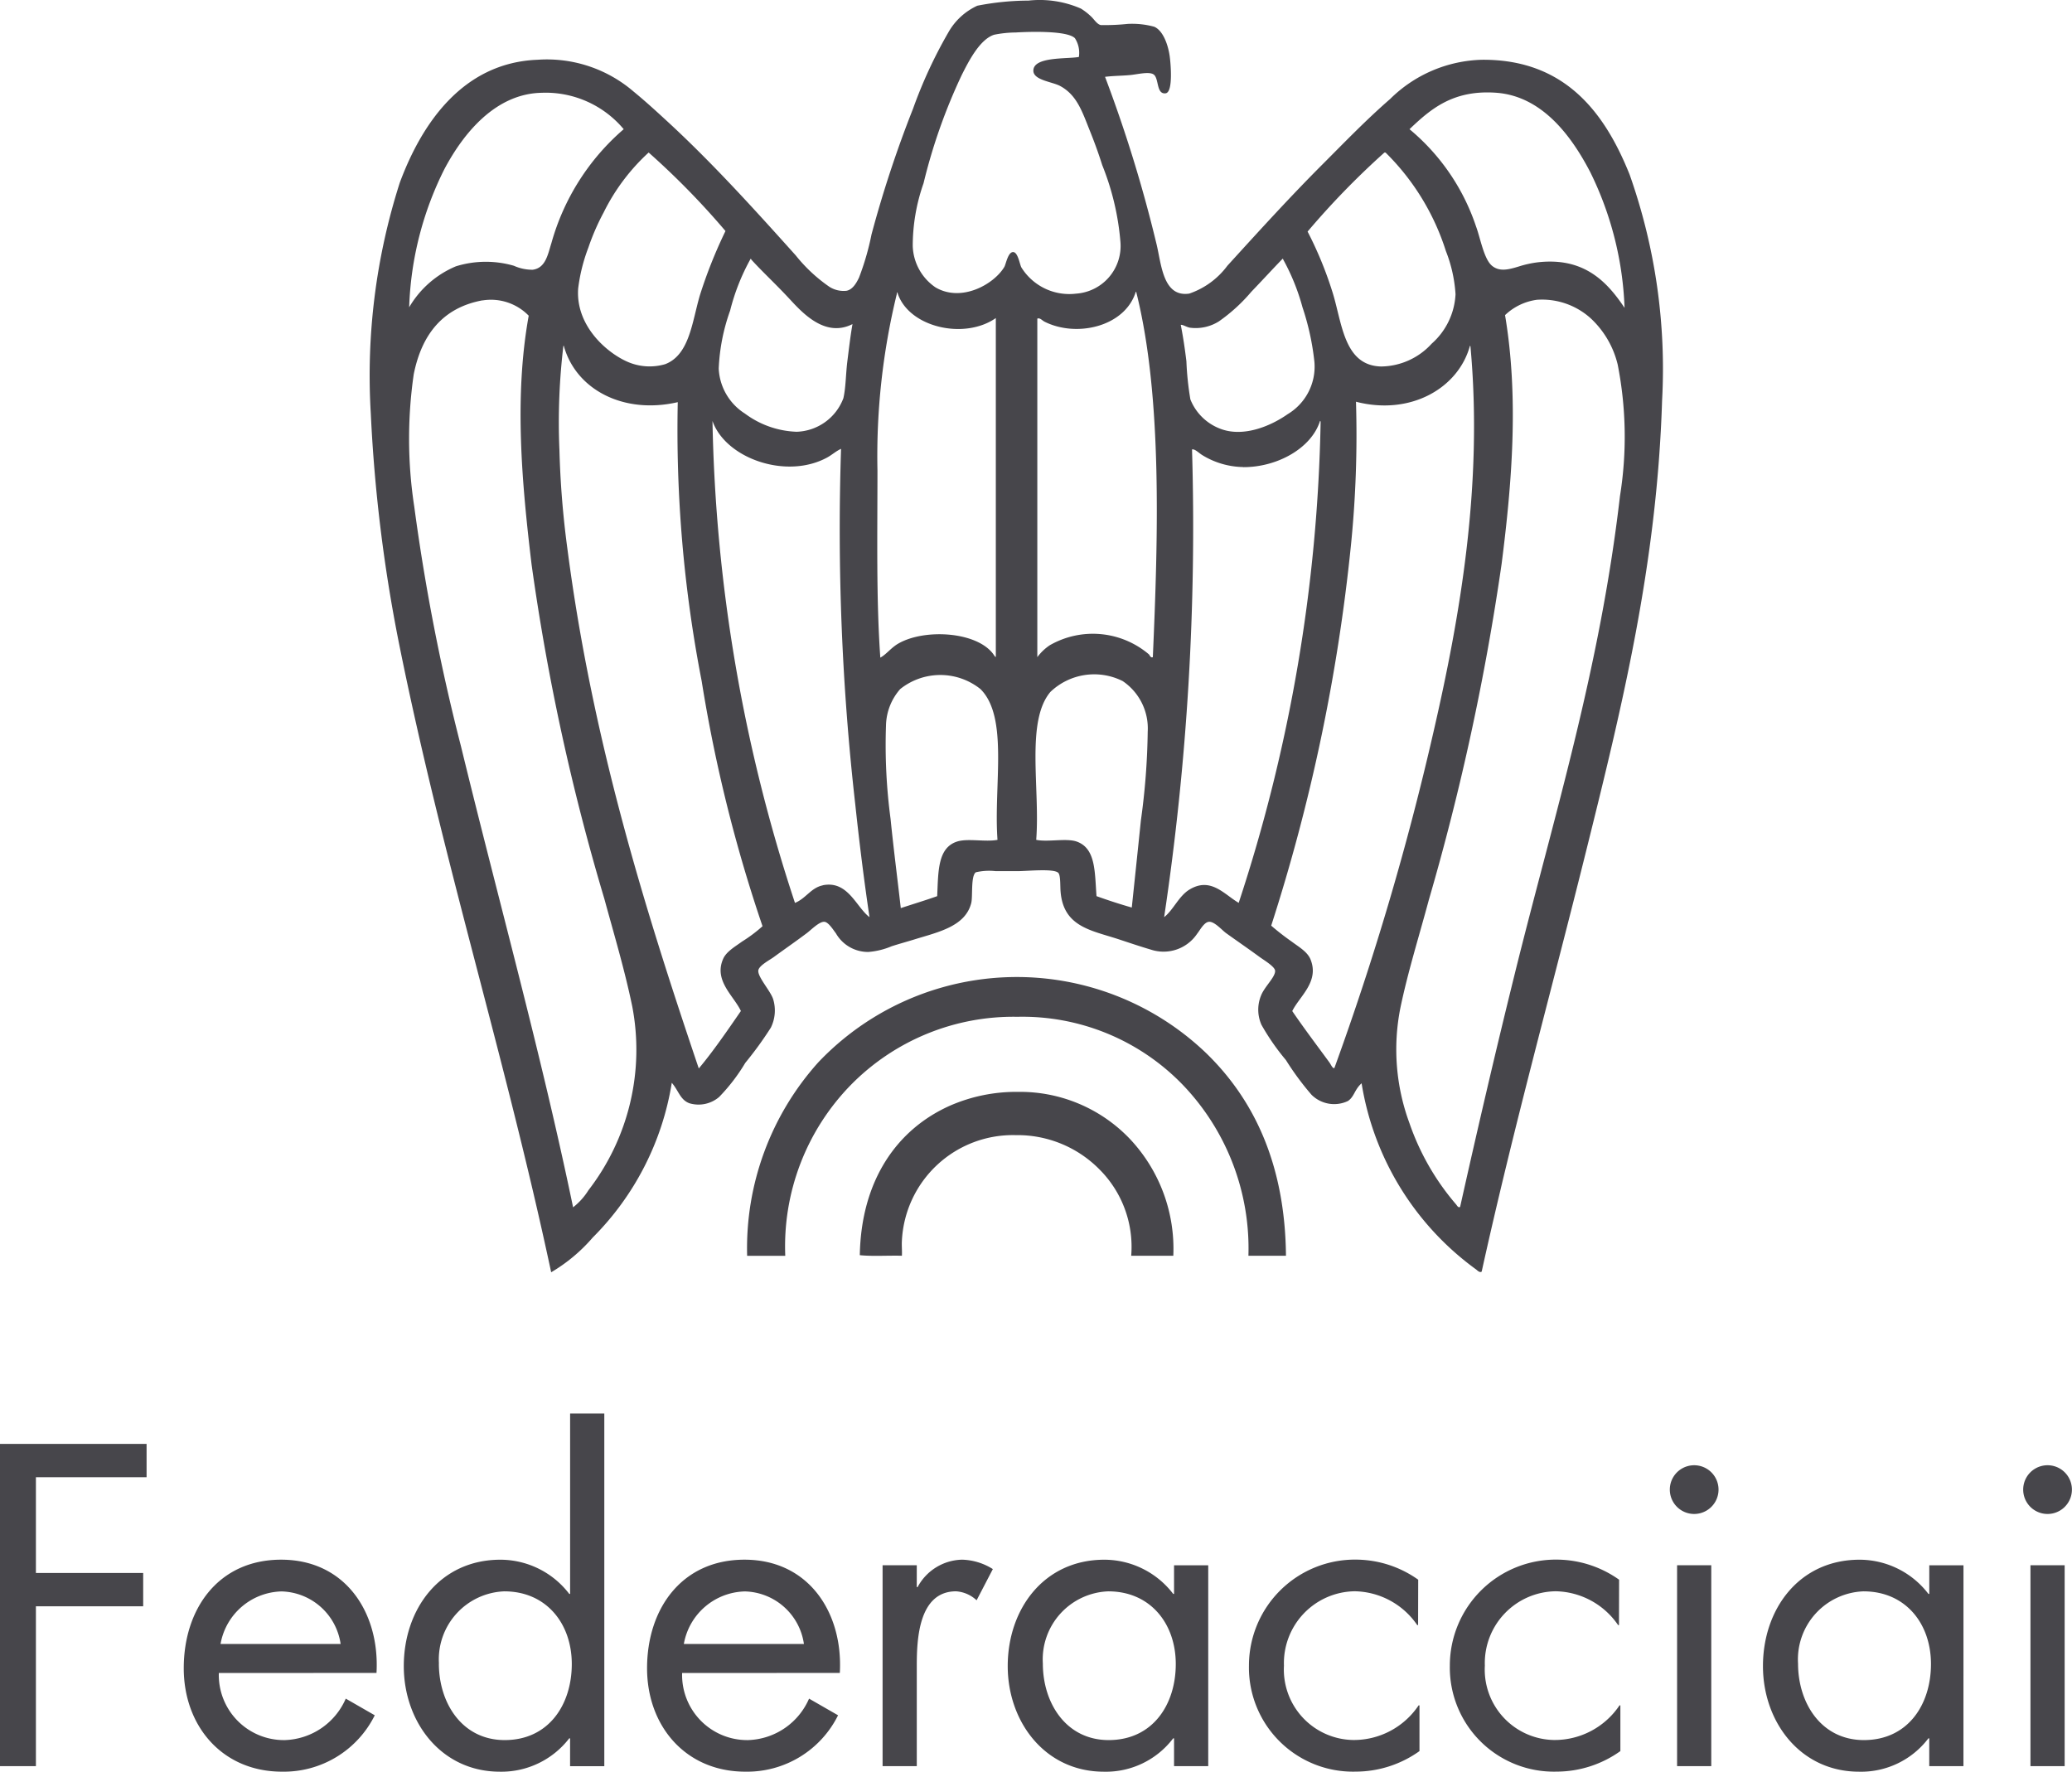 <svg xmlns="http://www.w3.org/2000/svg" width="128.628" height="109.984" viewBox="0 0 128.628 109.984"><defs><style>.a,.b{fill:#47464b;}.b{fill-rule:evenodd;}</style></defs><g transform="translate(-369.24 -229.376)"><g transform="translate(369.24 317.126)"><path class="a" d="M371.469,541.9v5.944h6.66v2.069h-6.66v9.923H369.24V539.83h9.1V541.9Z" transform="translate(-369.24 -537.946)"/><path class="a" d="M410.933,571.766a4.04,4.04,0,0,0,4.086,4.166,4.27,4.27,0,0,0,3.794-2.574l1.8,1.034a6.3,6.3,0,0,1-5.758,3.5c-3.715,0-6.1-2.839-6.1-6.421,0-3.688,2.149-6.739,6.049-6.739,4.007,0,6.129,3.317,5.917,7.031Zm7.561-1.8a3.805,3.805,0,0,0-3.662-3.263,3.943,3.943,0,0,0-3.793,3.263Z" transform="translate(-397.348 -555.66)"/><path class="a" d="M466.4,553.47h-.053a5.315,5.315,0,0,1-4.3,2.07c-3.662,0-5.97-3.1-5.97-6.554,0-3.555,2.256-6.606,6-6.606a5.391,5.391,0,0,1,4.272,2.123h.053v-11.2h2.123V555.2H466.4Zm-8.145-4.643c0,2.441,1.433,4.75,4.086,4.75,2.733,0,4.165-2.2,4.165-4.723,0-2.494-1.566-4.51-4.192-4.51A4.227,4.227,0,0,0,458.259,548.827Z" transform="translate(-431.01 -533.306)"/><path class="a" d="M510.55,571.766a4.04,4.04,0,0,0,4.086,4.166,4.269,4.269,0,0,0,3.794-2.574l1.8,1.034a6.3,6.3,0,0,1-5.757,3.5c-3.715,0-6.1-2.839-6.1-6.421,0-3.688,2.149-6.739,6.049-6.739,4.006,0,6.129,3.317,5.917,7.031Zm7.561-1.8a3.8,3.8,0,0,0-3.661-3.263,3.943,3.943,0,0,0-3.794,3.263Z" transform="translate(-468.204 -555.66)"/><path class="a" d="M561.132,566.432h.053a3.208,3.208,0,0,1,2.759-1.7,3.752,3.752,0,0,1,1.911.584l-1.008,1.937a2.069,2.069,0,0,0-1.273-.557c-2.335,0-2.441,3-2.441,4.616v6.236h-2.123v-12.47h2.123Z" transform="translate(-504.22 -555.66)"/><path class="a" d="M598.377,577.549h-2.122v-1.725H596.2a5.242,5.242,0,0,1-4.3,2.07c-3.661,0-5.97-3.1-5.97-6.554,0-3.555,2.255-6.606,6-6.606a5.391,5.391,0,0,1,4.272,2.123h.053v-1.777h2.122Zm-10.267-6.368c0,2.441,1.433,4.75,4.086,4.75,2.733,0,4.166-2.2,4.166-4.723,0-2.494-1.566-4.51-4.192-4.51A4.227,4.227,0,0,0,588.11,571.181Z" transform="translate(-523.371 -555.66)"/><path class="a" d="M648.271,568.793h-.053a4.8,4.8,0,0,0-3.874-2.1,4.459,4.459,0,0,0-4.4,4.616,4.373,4.373,0,0,0,4.3,4.617,4.846,4.846,0,0,0,4.06-2.15h.053v2.839a6.815,6.815,0,0,1-3.954,1.274,6.46,6.46,0,0,1-6.632-6.581,6.579,6.579,0,0,1,6.66-6.58,6.715,6.715,0,0,1,3.847,1.247Z" transform="translate(-560.237 -555.66)"/><path class="a" d="M691.464,568.793h-.054a4.8,4.8,0,0,0-3.873-2.1,4.458,4.458,0,0,0-4.4,4.616,4.372,4.372,0,0,0,4.3,4.617,4.847,4.847,0,0,0,4.06-2.15h.053v2.839a6.816,6.816,0,0,1-3.953,1.274,6.46,6.46,0,0,1-6.633-6.581,6.579,6.579,0,0,1,6.66-6.58,6.718,6.718,0,0,1,3.847,1.247Z" transform="translate(-590.959 -555.66)"/><path class="a" d="M731.306,545.937a1.512,1.512,0,1,1-3.024,0,1.512,1.512,0,1,1,3.024,0Zm-.451,17.167h-2.122v-12.47h2.122Z" transform="translate(-624.621 -541.215)"/><path class="a" d="M760.758,577.549h-2.123v-1.725h-.053a5.24,5.24,0,0,1-4.3,2.07c-3.661,0-5.97-3.1-5.97-6.554,0-3.555,2.255-6.606,6-6.606a5.39,5.39,0,0,1,4.272,2.123h.053v-1.777h2.123Zm-10.268-6.368c0,2.441,1.432,4.75,4.086,4.75,2.733,0,4.166-2.2,4.166-4.723,0-2.494-1.566-4.51-4.192-4.51A4.227,4.227,0,0,0,750.49,571.181Z" transform="translate(-638.869 -555.66)"/><path class="a" d="M807.3,545.937a1.512,1.512,0,0,1-3.025,0,1.512,1.512,0,0,1,3.025,0Zm-.451,17.167h-2.123v-12.47h2.123Z" transform="translate(-678.677 -541.215)"/></g><g transform="translate(392.225 229.376)"><path class="b" d="M494.465,234.145a86.007,86.007,0,0,1,3.179,10.313c.316,1.236.385,3.39,2.049,3.144a4.923,4.923,0,0,0,2.367-1.73c1.975-2.169,3.9-4.287,5.935-6.323,1.291-1.291,2.678-2.733,4.167-4.026a8.4,8.4,0,0,1,5.722-2.437c5.167-.028,7.625,3.326,9.149,7.134a36.166,36.166,0,0,1,2.013,14.023c-.314,10.191-2.518,19.127-4.7,27.9-2.165,8.724-4.513,17.17-6.5,26.174-.128.087-.278-.087-.354-.142a17.755,17.755,0,0,1-7.1-11.55c-.45.4-.448.83-.849,1.1a1.993,1.993,0,0,1-2.26-.388,17.412,17.412,0,0,1-1.59-2.155,14.208,14.208,0,0,1-1.519-2.19,2.316,2.316,0,0,1,0-1.873c.243-.545.877-1.111.848-1.483-.02-.26-.695-.658-.954-.847-.757-.554-1.316-.933-2.084-1.483-.253-.181-.717-.725-1.06-.707-.315.016-.584.556-.742.742a2.51,2.51,0,0,1-2.861.989c-.675-.2-1.289-.407-1.978-.635-1.7-.564-3.457-.757-3.638-2.967-.031-.37.005-1.015-.141-1.166-.278-.285-1.932-.106-2.544-.106h-1.342a3.635,3.635,0,0,0-1.236.071c-.321.235-.179,1.5-.283,1.907-.369,1.463-2.068,1.807-3.532,2.261-.468.145-.945.273-1.413.424a4.612,4.612,0,0,1-1.448.353,2.3,2.3,0,0,1-2.013-1.165c-.133-.161-.443-.683-.707-.707-.318-.029-.844.519-1.1.707-.727.545-1.317.949-2.048,1.483-.25.183-.893.513-.954.812-.079.389.75,1.277.918,1.8a2.409,2.409,0,0,1-.142,1.766,22.309,22.309,0,0,1-1.589,2.19,11.446,11.446,0,0,1-1.625,2.119,1.969,1.969,0,0,1-1.837.389c-.577-.208-.672-.778-1.1-1.272a17.5,17.5,0,0,1-4.91,9.608,10.3,10.3,0,0,1-2.578,2.154c-2.88-13.5-6.745-25.569-9.466-39.136a96.048,96.048,0,0,1-1.731-14.164,39.276,39.276,0,0,1,1.8-14.341c1.327-3.573,3.85-7.444,8.548-7.629a8.256,8.256,0,0,1,5.97,1.978c.756.62,1.451,1.259,2.154,1.907,2.759,2.546,5.36,5.421,7.913,8.266a9.734,9.734,0,0,0,2.084,1.943,1.646,1.646,0,0,0,1.06.247c.376-.069.612-.468.777-.812a16.416,16.416,0,0,0,.778-2.685,71.457,71.457,0,0,1,2.578-7.806,28.936,28.936,0,0,1,2.19-4.733,3.965,3.965,0,0,1,1.8-1.66,16.706,16.706,0,0,1,3.179-.318,6.385,6.385,0,0,1,3.25.495,3.773,3.773,0,0,1,.636.494c.187.174.364.48.6.53a13.464,13.464,0,0,0,1.66-.071,5.208,5.208,0,0,1,1.661.176c.566.251.861,1.164.953,1.8.059.4.237,2.266-.247,2.331-.59.079-.407-.922-.742-1.166-.283-.206-1.049,0-1.483.035C495.467,234.085,495.041,234.077,494.465,234.145Zm-1.872-2.4c-.472-.469-2.728-.409-3.673-.353a7.052,7.052,0,0,0-1.342.141c-.892.29-1.579,1.643-2.013,2.508a34.821,34.821,0,0,0-2.367,6.711,11.741,11.741,0,0,0-.671,3.885,3.23,3.23,0,0,0,1.413,2.579c1.618.952,3.641-.2,4.274-1.272.1-.169.229-.957.565-.918.286.033.389.769.494.954a3.5,3.5,0,0,0,3.391,1.625,2.966,2.966,0,0,0,2.756-3.214,16.283,16.283,0,0,0-1.131-4.769c-.236-.75-.5-1.468-.777-2.154-.463-1.153-.79-2.193-1.836-2.755-.495-.265-1.666-.359-1.661-.954.009-.883,2.089-.711,2.826-.847A1.673,1.673,0,0,0,492.592,231.743Zm-33.026,3.39c-2.933.014-4.945,2.536-6.111,4.734a20.577,20.577,0,0,0-2.19,8.583,6.084,6.084,0,0,1,2.9-2.543,6.266,6.266,0,0,1,3.6-.035,2.805,2.805,0,0,0,1.166.247c.814-.106.944-.967,1.166-1.661a14.446,14.446,0,0,1,4.486-7.064A6.32,6.32,0,0,0,459.567,235.133Zm64.993,4.875c-1.095-2.088-2.9-4.655-5.794-4.875-2.7-.2-4.094,1.018-5.4,2.261a13.342,13.342,0,0,1,4.131,6.04c.267.712.485,2.02.989,2.437.479.395,1.056.232,1.7.035a6.572,6.572,0,0,1,1.13-.247c2.865-.332,4.3,1.18,5.4,2.826A20.725,20.725,0,0,0,524.56,240.008Zm-61.214,2.543a14.392,14.392,0,0,0-.954,2.19,10.741,10.741,0,0,0-.635,2.543c-.163,2.274,1.709,3.93,3,4.521a3.428,3.428,0,0,0,2.4.177c1.512-.575,1.671-2.627,2.155-4.274a29.589,29.589,0,0,1,1.59-3.992,48.291,48.291,0,0,0-4.769-4.874A12.632,12.632,0,0,0,463.346,242.551Zm43.694,1.2a23.3,23.3,0,0,1,1.518,3.674c.622,1.9.689,4.637,3.038,4.7a4.3,4.3,0,0,0,3.143-1.413,4.376,4.376,0,0,0,1.484-3.073,8.79,8.79,0,0,0-.6-2.684,14.876,14.876,0,0,0-3.744-6.111h-.071A49.821,49.821,0,0,0,507.039,243.752Zm-32.143,4.2c-.859-.93-1.7-1.7-2.4-2.472,0-.022-.005-.042-.036-.036a13.208,13.208,0,0,0-1.271,3.214,12.09,12.09,0,0,0-.707,3.6,3.494,3.494,0,0,0,1.625,2.79,5.693,5.693,0,0,0,3.214,1.13,3.209,3.209,0,0,0,2.9-2.084c.156-.69.146-1.5.247-2.3.094-.741.18-1.507.318-2.3C477.13,250.336,475.742,248.872,474.9,247.955Zm24.619,3.85a18.446,18.446,0,0,0,.247,2.367,3.219,3.219,0,0,0,1.8,1.8c1.425.583,3.14-.111,4.239-.883a3.438,3.438,0,0,0,1.66-3.25,15.993,15.993,0,0,0-.741-3.391,13.326,13.326,0,0,0-1.2-2.967c0-.022-.006-.042-.036-.036-.562.577-1.223,1.3-1.942,2.049a10.55,10.55,0,0,1-2.014,1.837,2.709,2.709,0,0,1-1.8.389c-.224-.044-.419-.189-.564-.177C499.313,250.289,499.422,251.027,499.516,251.805Zm-8.83-2.472c-.128-.066-.257-.239-.425-.177v21.017a3.1,3.1,0,0,1,.778-.742,5.377,5.377,0,0,1,6.146.565c.054.052.113.246.247.177.324-7.391.6-16.146-1.024-22.641,0-.021-.006-.042-.036-.035C495.7,249.66,492.68,250.354,490.685,249.333Zm-9.149-1.7a42.409,42.409,0,0,0-1.2,10.95c0,3.97-.08,8.042.178,11.621.389-.217.669-.62,1.13-.882,1.616-.922,4.809-.742,5.863.635.063.082.166.269.177.177V249.121c-1.973,1.377-5.45.567-6.111-1.59C481.519,247.534,481.549,247.592,481.537,247.638Zm-25.714.389c-2.461.451-3.777,2.11-4.274,4.592a27.833,27.833,0,0,0,.035,8.23,127.777,127.777,0,0,0,2.9,14.871c2.352,9.661,4.971,19.041,6.958,28.611a4.064,4.064,0,0,0,.953-1.06,14.275,14.275,0,0,0,2.72-11.409c-.464-2.25-1.128-4.466-1.731-6.676a139.634,139.634,0,0,1-4.52-20.77c-.609-5.077-1.085-10.414-.177-15.435A3.271,3.271,0,0,0,455.822,248.026Zm64.109,41.68c2.4-9.672,5.245-18.722,6.5-29.529a23.2,23.2,0,0,0-.141-8.159,5.754,5.754,0,0,0-1.661-2.861,4.5,4.5,0,0,0-3.355-1.165,3.541,3.541,0,0,0-1.978.953c.866,5.134.423,10.468-.212,15.436a152.57,152.57,0,0,1-4.522,20.875c-.6,2.237-1.3,4.46-1.767,6.712a13.212,13.212,0,0,0,.566,7.135,15.434,15.434,0,0,0,2.9,5.051c.036.038.141.248.248.141C517.594,299.433,518.73,294.551,519.931,289.706Zm-59.34-32.461a56.893,56.893,0,0,0,.494,6.182c1.549,11.926,4.82,22.4,8.159,32.283.878-1.041,1.783-2.362,2.614-3.567-.442-.945-1.708-1.891-1.095-3.25.2-.445.751-.757,1.166-1.06a9.086,9.086,0,0,0,1.272-.954,92.282,92.282,0,0,1-3.779-15.224,81.513,81.513,0,0,1-1.483-17.308c-3.342.772-6.3-.76-7.065-3.462,0-.021-.005-.041-.035-.035A40,40,0,0,0,460.591,257.245Zm49.451-2.932a68.3,68.3,0,0,1-.318,8.972,114.332,114.332,0,0,1-4.945,23.56,15.643,15.643,0,0,0,1.272.989c.422.319.973.626,1.166,1.1.569,1.389-.686,2.3-1.131,3.214.711,1.045,1.565,2.175,2.3,3.179.11.152.21.413.317.353a175.759,175.759,0,0,0,6.146-20.84c1.668-7.246,3.083-15.381,2.3-23.948,0-.021-.005-.041-.035-.035C516.4,253.467,513.432,255.193,510.042,254.314Zm-33.1,30.024c1.566-.312,2.072,1.36,2.9,1.979-.335-2.249-.63-4.624-.883-6.994a151.639,151.639,0,0,1-.883-22.077c-.32.146-.555.368-.847.53-2.547,1.4-6.326.06-7.135-2.261a100.91,100.91,0,0,0,5.121,29.918C475.894,285.155,476.212,284.483,476.945,284.337Zm26.1-25.961a5,5,0,0,1-2.542-.742c-.239-.15-.45-.387-.636-.353a163.636,163.636,0,0,1-1.731,29.035c.564-.436.9-1.291,1.554-1.7,1.335-.828,2.182.3,3.074.813a101.13,101.13,0,0,0,5.086-29.847c-.008-.027,0-.07-.036-.071C507.283,257.195,505.167,258.382,503.047,258.376ZM486.73,272.151a3.989,3.989,0,0,0-4.98,0,3.53,3.53,0,0,0-.883,2.261,34.632,34.632,0,0,0,.283,5.793c.193,1.922.439,3.8.635,5.545.752-.248,1.521-.48,2.26-.742.072-1.53.021-3,1.236-3.39.655-.212,1.761.039,2.508-.106C487.54,278.142,488.495,273.9,486.73,272.151Zm9.96,8.159a43.548,43.548,0,0,0,.424-5.51,3.545,3.545,0,0,0-1.554-3.144,3.934,3.934,0,0,0-4.485.671c-1.547,1.829-.633,6-.883,9.184.717.153,1.873-.116,2.508.106,1.2.421,1.12,1.892,1.236,3.39.711.255,1.437.494,2.189.707C496.31,283.96,496.5,282.156,496.69,280.31Z" transform="translate(-448.85 -229.376)"/><path class="b" d="M563.339,456.749h-2.331a14.675,14.675,0,0,0-4.027-10.561,13.832,13.832,0,0,0-10.314-4.274,14.144,14.144,0,0,0-10.349,4.239,14.338,14.338,0,0,0-4.062,10.6h-2.367a17.269,17.269,0,0,1,4.415-12.01,16.987,16.987,0,0,1,24.09-.565C561.384,447.085,563.286,451.116,563.339,456.749Z" transform="translate(-506.492 -378.793)"/><path class="b" d="M573.575,474.323h-2.614a6.79,6.79,0,0,0-1.978-5.369,7.144,7.144,0,0,0-5.192-2.12,6.9,6.9,0,0,0-7.064,6.534c-.021.312.016.642,0,.954-.86-.024-1.813.046-2.614-.036.082-4.638,2.3-7.819,5.616-9.289a10.277,10.277,0,0,1,4.2-.848,9.408,9.408,0,0,1,6.994,2.967A9.94,9.94,0,0,1,573.575,474.323Z" transform="translate(-523.722 -396.367)"/></g></g></svg>